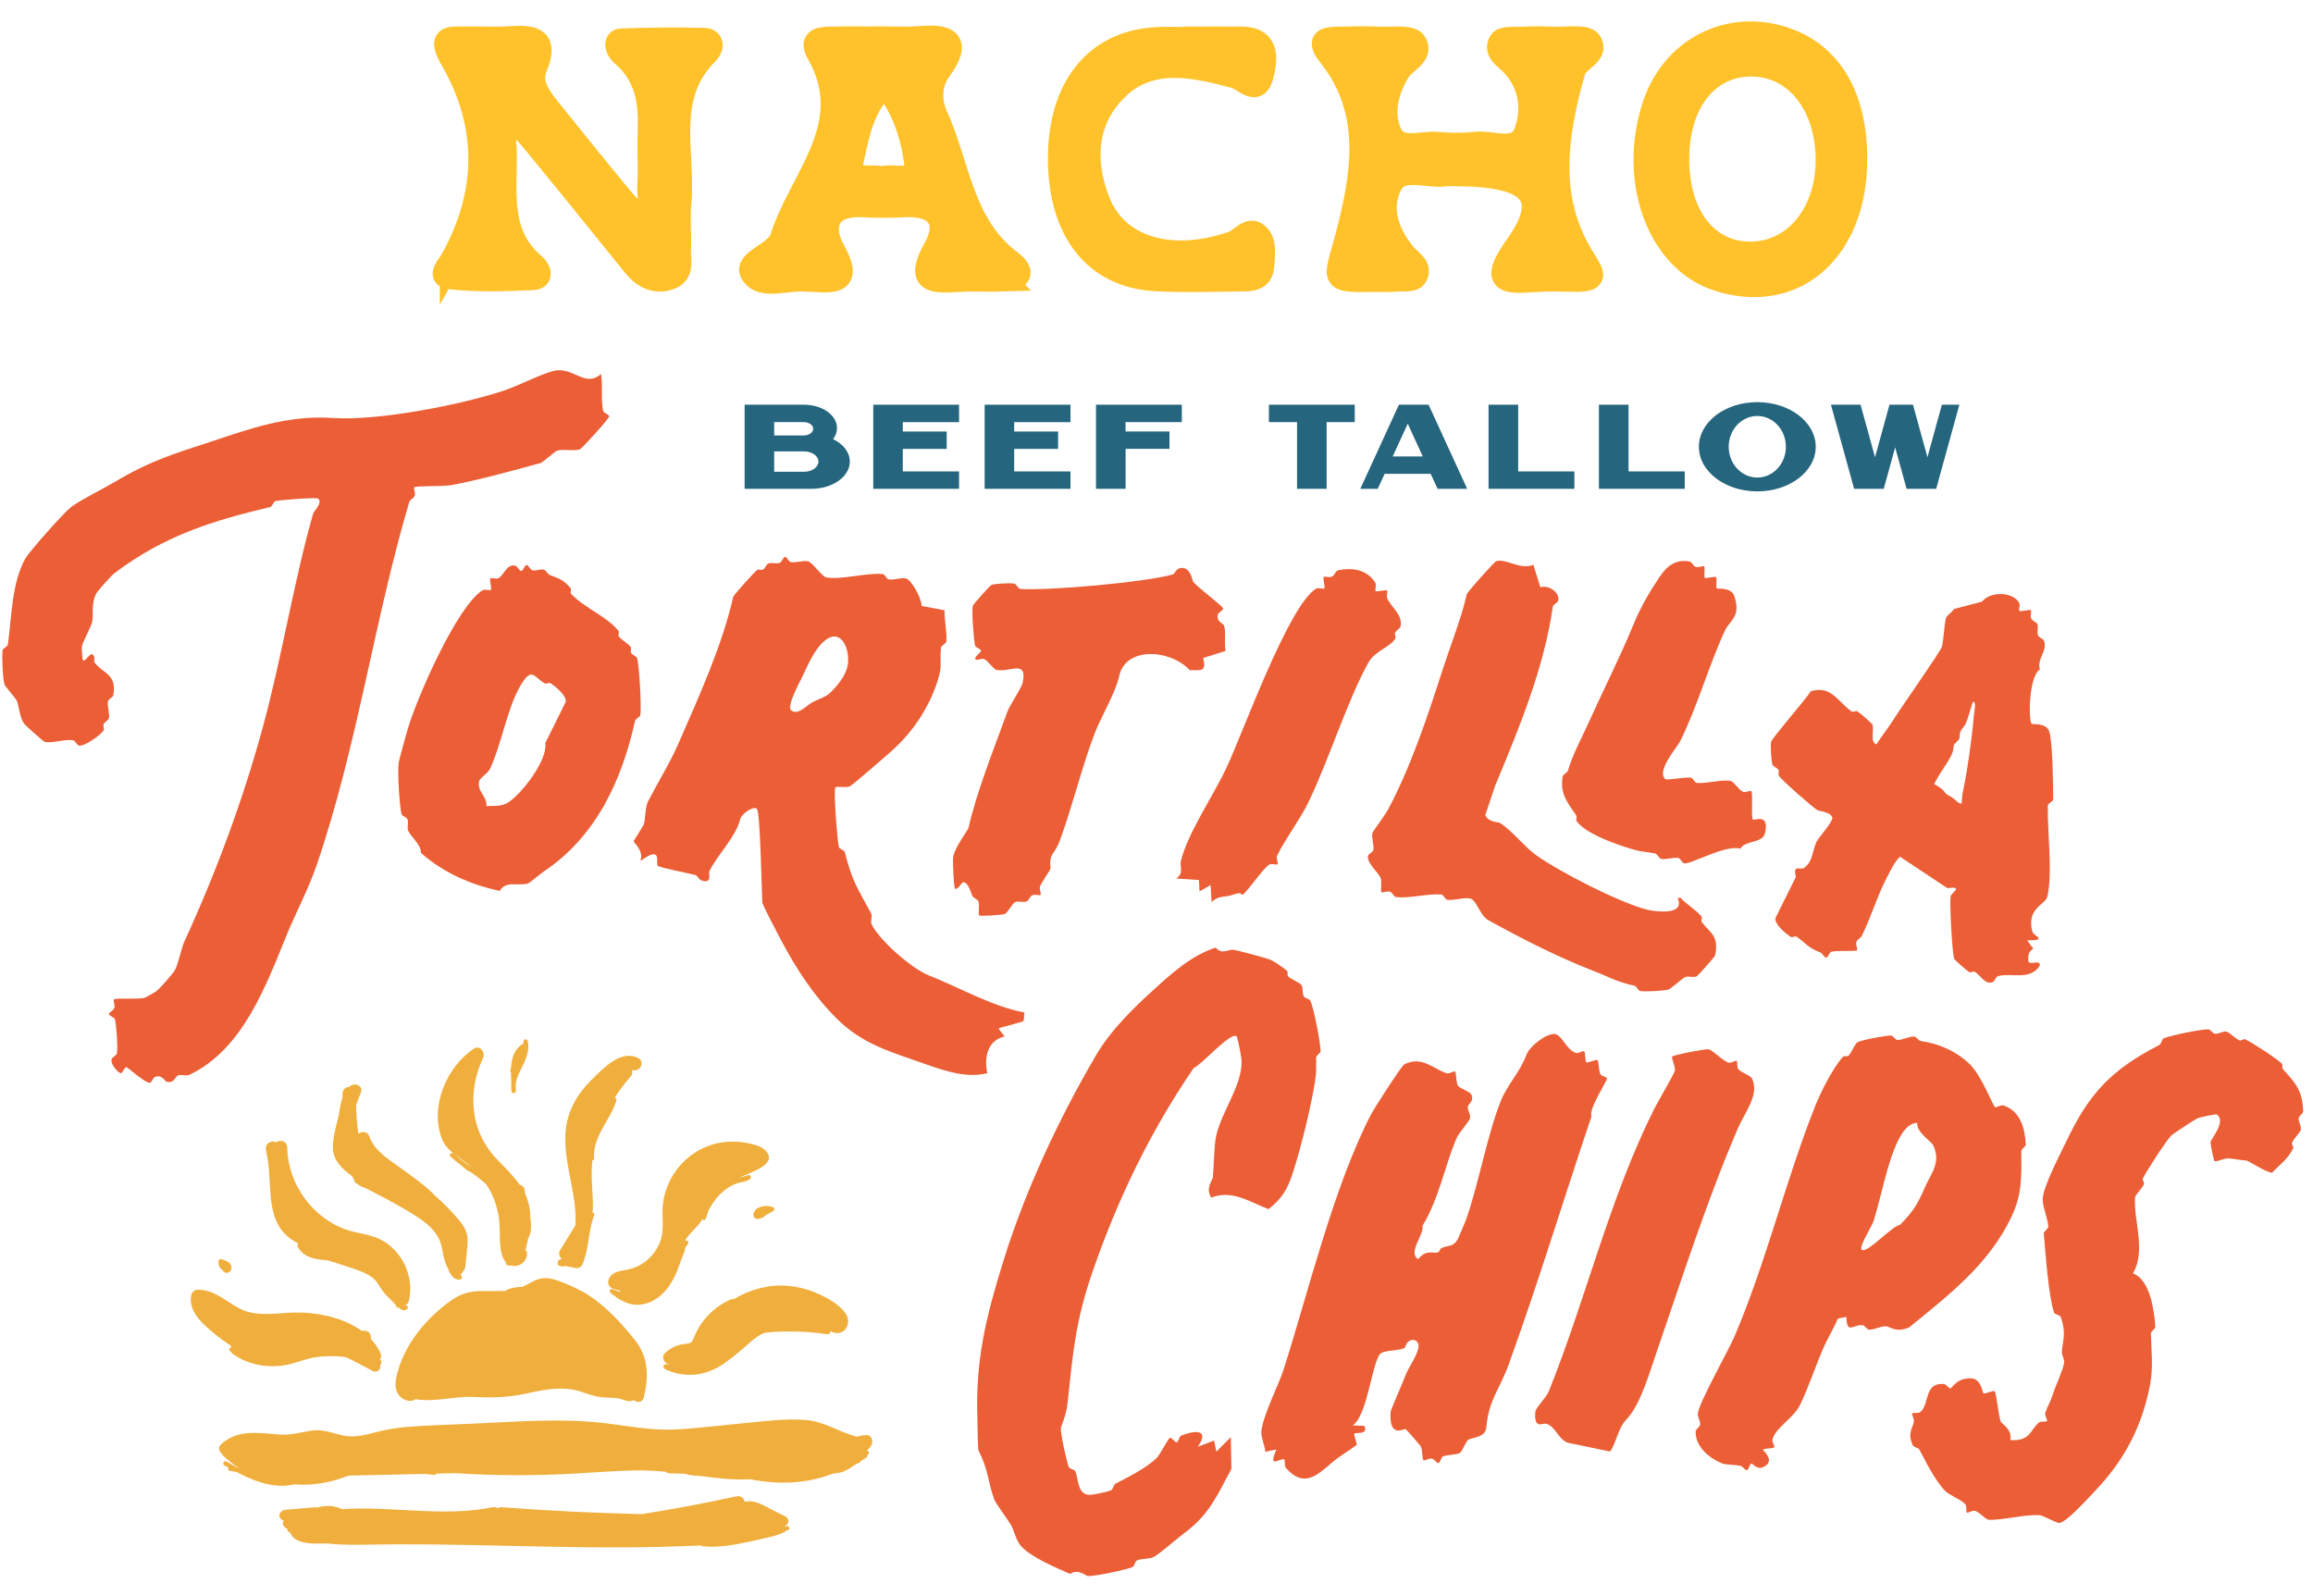 <svg xmlns="http://www.w3.org/2000/svg" fill="none" viewBox="0 0 100 69" height="69" width="100">
<path fill="#F0AE3C" d="M10.008 58.252C10.008 58.252 9.989 58.252 9.982 58.252C9.969 58.255 9.959 58.26 9.951 58.27C9.941 58.278 9.933 58.286 9.928 58.296C9.917 58.319 9.91 58.345 9.917 58.368C9.92 58.376 9.923 58.384 9.928 58.391C9.935 58.407 9.948 58.417 9.961 58.425C9.974 58.433 9.987 58.443 10 58.451C10.002 58.474 10.015 58.497 10.038 58.515C10.672 58.978 11.483 59.143 12.253 59.032C12.691 58.968 13.095 58.785 13.527 58.698C13.772 58.649 14.022 58.633 14.272 58.631C14.503 58.631 14.743 58.631 14.969 58.682C15.374 58.87 15.765 59.089 16.162 59.295C16.198 59.313 16.231 59.308 16.257 59.29C16.306 59.3 16.352 59.277 16.37 59.226V59.221C16.437 59.202 16.465 59.115 16.427 59.069C16.447 59.012 16.468 58.955 16.489 58.899C16.504 58.852 16.471 58.798 16.424 58.785C16.481 58.706 16.501 58.6 16.447 58.487C16.339 58.26 16.198 58.062 16.033 57.887C16.064 57.724 15.976 57.534 15.762 57.531C15.719 57.531 15.672 57.531 15.629 57.531C14.82 56.947 13.687 56.728 12.747 56.746C11.954 56.761 11.084 56.955 10.347 56.568C9.75 56.254 9.269 55.749 8.548 55.76C8.375 55.762 8.277 55.894 8.257 56.051C8.164 56.767 8.846 57.312 9.343 57.717C9.541 57.879 9.75 58.031 9.969 58.167C9.979 58.198 9.987 58.227 10.008 58.255V58.252Z"></path>
<path fill="#F0AE3C" d="M34.117 66.031C34.117 66.031 34.111 66.018 34.106 66.013C34.078 65.977 34.019 65.959 33.97 65.993C33.962 65.993 33.957 65.995 33.949 65.998C33.941 65.99 33.931 65.987 33.921 65.982C34.117 65.897 34.153 65.66 33.947 65.557C33.756 65.462 33.565 65.364 33.377 65.269C33.195 65.176 33.017 65.073 32.826 64.996C32.623 64.914 32.409 64.878 32.19 64.929C32.183 64.787 32.044 64.646 31.832 64.692C30.483 64.988 29.121 65.243 27.749 65.46C25.727 65.413 23.709 65.318 21.695 65.163C21.618 65.158 21.561 65.176 21.517 65.207C21.456 65.166 21.376 65.145 21.278 65.166C19.146 65.601 16.929 65.097 14.784 65.246C14.465 65.084 14.06 65.068 13.715 65.176C13.682 65.168 13.649 65.163 13.607 65.166C13.193 65.2 12.781 65.236 12.366 65.269C12.083 65.292 11.964 65.583 12.219 65.722C12.235 65.73 12.25 65.738 12.266 65.745C12.212 65.828 12.209 65.931 12.309 66.021C12.351 66.057 12.395 66.083 12.438 66.114C12.42 66.144 12.423 66.188 12.469 66.214C12.495 66.229 12.521 66.242 12.544 66.255C12.711 66.701 13.322 66.737 13.793 66.734C13.916 66.734 14.04 66.734 14.166 66.731C14.776 66.799 15.41 66.788 16.012 66.778C17.508 66.752 19.004 66.77 20.503 66.799C23.515 66.858 26.531 66.963 29.541 66.845C29.798 66.835 30.058 66.824 30.319 66.814C30.334 66.832 30.357 66.847 30.393 66.85C31.076 66.917 31.755 66.791 32.412 66.647C32.729 66.577 33.045 66.51 33.359 66.433C33.612 66.371 33.856 66.286 34.057 66.142C34.06 66.142 34.062 66.142 34.065 66.142C34.119 66.132 34.135 66.093 34.129 66.057C34.129 66.057 34.129 66.057 34.129 66.054C34.129 66.049 34.127 66.044 34.124 66.039L34.117 66.031Z"></path>
<path fill="#F0AE3C" d="M24.198 54.733C24.268 54.761 24.361 54.751 24.443 54.733C24.551 54.753 24.662 54.776 24.77 54.797C24.881 54.82 24.999 54.848 25.097 54.774C25.177 54.712 25.208 54.601 25.241 54.511C25.288 54.382 25.324 54.251 25.352 54.117C25.468 53.589 25.494 53.041 25.692 52.533C25.718 52.472 25.671 52.431 25.617 52.425C25.622 52.366 25.63 52.307 25.633 52.245C25.643 51.55 25.527 50.878 25.612 50.178C25.612 50.172 25.612 50.17 25.612 50.165C25.653 50.16 25.689 50.134 25.687 50.08C25.61 49.14 26.392 48.424 26.652 47.574C26.668 47.52 26.627 47.474 26.578 47.461C26.779 47.139 27.005 46.83 27.26 46.547C27.348 46.449 27.355 46.343 27.322 46.253C27.644 46.392 27.917 45.916 27.592 45.743C26.848 45.349 26.055 46.212 25.568 46.691C24.966 47.286 24.551 47.994 24.461 48.846C24.371 49.706 24.593 50.569 24.744 51.411C24.822 51.836 24.889 52.266 24.884 52.701C24.884 52.765 24.884 52.866 24.876 52.984C24.873 52.989 24.868 52.989 24.865 52.995L24.214 54.05C24.132 54.184 24.188 54.364 24.312 54.447C24.268 54.439 24.222 54.442 24.183 54.467C24.08 54.532 24.078 54.684 24.196 54.73L24.198 54.733Z"></path>
<path fill="#F0AE3C" d="M37.443 62.043C37.299 62.05 37.165 62.079 37.033 62.112C36.287 61.916 35.638 61.456 34.845 61.391C33.884 61.314 32.878 61.466 31.922 61.553C31.003 61.638 30.081 61.759 29.159 61.803C28.196 61.847 27.254 61.667 26.301 61.546C24.342 61.296 22.354 61.463 20.389 61.553C19.442 61.597 18.484 61.612 17.539 61.695C17.109 61.734 16.692 61.806 16.274 61.914C15.783 62.04 15.306 62.171 14.799 62.055C14.356 61.955 13.957 61.78 13.494 61.847C13.002 61.919 12.592 62.055 12.083 62.019C11.199 61.955 10.283 61.78 9.564 62.434C9.415 62.57 9.469 62.751 9.59 62.849C9.603 62.877 9.621 62.905 9.647 62.931C9.853 63.129 10.079 63.307 10.321 63.461C10.306 63.461 10.29 63.456 10.278 63.454C10.113 63.366 9.951 63.276 9.793 63.188C9.688 63.129 9.593 63.291 9.698 63.351C9.76 63.384 9.819 63.418 9.881 63.454C9.85 63.502 9.86 63.575 9.933 63.59C10.028 63.608 10.123 63.623 10.221 63.636C10.875 63.979 11.575 64.267 12.319 64.231C12.456 64.224 12.59 64.203 12.724 64.175C13.367 64.218 14.014 64.146 14.629 63.951C14.781 63.902 14.93 63.848 15.08 63.794L16.522 63.763C17.129 63.75 17.737 63.737 18.345 63.721C18.489 63.734 18.633 63.75 18.777 63.763C18.824 63.768 18.852 63.742 18.862 63.709C19.14 63.703 19.419 63.696 19.697 63.691C21.368 63.796 23.044 63.804 24.715 63.714C25.624 63.665 26.53 63.59 27.439 63.572C27.885 63.564 28.328 63.587 28.768 63.626C28.822 63.665 28.889 63.693 28.971 63.696C29.183 63.706 29.396 63.709 29.607 63.716C29.631 63.719 29.651 63.721 29.674 63.724C29.795 63.783 29.953 63.786 30.089 63.799C30.158 63.804 30.228 63.806 30.3 63.812C31.011 63.912 31.727 63.994 32.44 63.953C32.496 63.963 32.553 63.976 32.61 63.987C33.387 64.118 34.165 64.146 34.945 64.007C35.316 63.94 35.682 63.837 36.034 63.703C36.047 63.703 36.063 63.703 36.076 63.701C36.24 63.685 36.395 63.662 36.544 63.587C36.696 63.51 36.838 63.41 36.979 63.32C37.01 63.299 37.041 63.281 37.072 63.261C37.093 63.258 37.111 63.255 37.131 63.253C37.178 63.245 37.196 63.217 37.196 63.183C37.281 63.129 37.366 63.075 37.451 63.021C37.492 62.995 37.499 62.952 37.489 62.913C37.502 62.905 37.515 62.895 37.528 62.887C37.608 62.828 37.554 62.709 37.476 62.715C37.536 62.66 37.592 62.601 37.641 62.537C37.783 62.357 37.713 62.025 37.435 62.04L37.443 62.043ZM14.266 63.25C14.266 63.25 14.258 63.245 14.258 63.242C14.258 63.242 14.266 63.248 14.271 63.25C14.287 63.255 14.3 63.258 14.271 63.25C14.271 63.25 14.269 63.25 14.266 63.25ZM27.972 62.72C27.99 62.72 28.008 62.717 28.026 62.715C28.026 62.717 28.032 62.72 28.032 62.722C28.011 62.722 27.993 62.722 27.972 62.72Z"></path>
<path fill="#F0AE3C" d="M21.933 55.757C21.89 55.775 21.851 55.798 21.818 55.824C21.789 55.816 21.761 55.809 21.725 55.811C21.285 55.837 20.842 55.783 20.401 55.847C19.971 55.909 19.626 56.12 19.289 56.38C18.666 56.864 18.112 57.449 17.706 58.126C17.507 58.456 17.345 58.814 17.232 59.179C17.118 59.542 16.99 60.011 17.26 60.333C17.342 60.431 17.453 60.505 17.577 60.541C17.623 60.554 17.672 60.565 17.724 60.565C17.821 60.565 17.901 60.534 17.973 60.487C17.984 60.487 17.991 60.498 18.002 60.5C18.836 60.619 19.624 60.359 20.456 60.395C21.23 60.428 21.923 60.425 22.685 60.261C23.399 60.106 24.13 59.939 24.859 60.096C25.206 60.171 25.526 60.333 25.881 60.389C26.265 60.451 26.651 60.389 27.016 60.539C27.166 60.598 27.294 60.585 27.4 60.534C27.446 60.565 27.493 60.593 27.547 60.601C27.673 60.619 27.804 60.57 27.84 60.405C28.049 59.473 28.049 58.688 27.431 57.912C26.87 57.209 26.218 56.499 25.459 56.004C25.065 55.749 24.635 55.559 24.197 55.394C23.769 55.234 23.43 55.183 23.02 55.412C22.873 55.495 22.727 55.567 22.58 55.636C22.346 55.641 22.116 55.672 21.928 55.755L21.933 55.757Z"></path>
<path fill="#F0AE3C" d="M31.58 56.182C30.988 56.447 30.485 56.901 30.171 57.467C30.102 57.593 30.045 57.727 29.988 57.861C29.898 58.075 29.824 58.082 29.597 58.106C29.27 58.136 28.997 58.27 28.758 58.492C28.57 58.664 28.716 58.971 28.951 58.986C28.892 58.986 28.832 58.978 28.773 58.984C28.68 58.989 28.644 59.107 28.727 59.159C28.734 59.174 28.745 59.19 28.768 59.2C29.18 59.393 29.641 59.475 30.094 59.424C30.56 59.37 30.98 59.177 31.361 58.909C31.768 58.623 32.136 58.283 32.514 57.964C32.679 57.825 32.839 57.704 33.035 57.627C33.328 57.58 33.632 57.573 33.925 57.565C34.546 57.552 35.164 57.591 35.777 57.683C35.862 57.696 35.908 57.609 35.888 57.549C35.985 57.593 36.083 57.627 36.186 57.632C36.603 57.645 36.781 57.166 36.59 56.836C36.361 56.442 35.823 56.141 35.424 55.956C34.989 55.755 34.528 55.631 34.052 55.59C33.238 55.523 32.429 55.742 31.742 56.161C31.693 56.156 31.642 56.161 31.59 56.185L31.58 56.182Z"></path>
<path fill="#F0AE3C" d="M26.328 55.286C26.243 55.471 26.318 55.639 26.503 55.713C26.603 55.754 26.704 55.78 26.809 55.798C26.814 55.814 26.82 55.829 26.827 55.842C26.809 55.842 26.791 55.842 26.773 55.842C26.694 55.814 26.611 55.785 26.531 55.757C26.529 55.755 26.524 55.752 26.521 55.749C26.428 55.672 26.294 55.806 26.387 55.883C26.395 55.888 26.402 55.896 26.41 55.901C26.41 55.901 26.41 55.904 26.413 55.906C26.421 55.911 26.428 55.917 26.433 55.922C26.709 56.146 27.018 56.347 27.376 56.398C27.747 56.452 28.12 56.331 28.421 56.117C28.735 55.896 28.97 55.579 29.142 55.239C29.333 54.861 29.441 54.452 29.611 54.065C29.626 54.032 29.619 54.001 29.606 53.978C29.647 53.913 29.688 53.849 29.735 53.787C29.765 53.746 29.773 53.694 29.735 53.653C29.704 53.622 29.637 53.615 29.603 53.653C29.76 53.386 29.989 53.192 30.193 52.956C30.26 52.878 30.314 52.798 30.36 52.714C30.404 52.76 30.486 52.762 30.517 52.683C30.556 52.58 30.587 52.477 30.615 52.374C30.785 52.026 31.017 51.704 31.321 51.462C31.48 51.333 31.663 51.228 31.856 51.161C32.049 51.094 32.281 51.102 32.438 50.96C32.508 50.898 32.436 50.775 32.345 50.803C32.214 50.847 32.083 50.888 31.949 50.929C32.026 50.893 32.101 50.857 32.175 50.821C32.52 50.659 33.641 50.309 33.102 49.745C32.904 49.539 32.539 49.461 32.271 49.41C31.921 49.346 31.565 49.338 31.212 49.389C29.853 49.59 28.79 50.739 28.656 52.101C28.612 52.549 28.704 53.01 28.607 53.453C28.527 53.816 28.329 54.145 28.061 54.403C27.803 54.65 27.481 54.82 27.129 54.889C26.82 54.951 26.477 54.961 26.328 55.288V55.286Z"></path>
<path fill="#F0AE3C" d="M19.841 50.038C20.055 50.193 20.261 50.358 20.464 50.525C20.305 50.412 20.147 50.301 19.993 50.183C19.867 50.08 19.741 49.974 19.614 49.871C19.522 49.797 19.39 49.92 19.48 50.005C19.596 50.111 19.717 50.208 19.844 50.306C19.967 50.409 20.091 50.51 20.214 50.613C20.24 50.633 20.268 50.639 20.294 50.633C20.547 50.811 20.799 50.994 21.023 51.202C21.082 51.29 21.136 51.383 21.188 51.475C21.378 51.833 21.504 52.225 21.566 52.626C21.633 53.056 21.587 53.494 21.636 53.924C21.662 54.151 21.721 54.416 21.883 54.581C21.878 54.593 21.875 54.604 21.875 54.617C21.875 54.673 21.919 54.704 21.971 54.712C22.004 54.717 22.04 54.715 22.073 54.712C22.086 54.712 22.099 54.712 22.112 54.712C22.117 54.712 22.122 54.717 22.128 54.717C22.485 54.8 22.823 54.503 22.782 54.138C22.776 54.094 22.745 54.063 22.709 54.05C22.715 54.037 22.722 54.03 22.725 54.017C22.766 53.852 22.805 53.687 22.838 53.522C22.864 53.492 22.884 53.455 22.9 53.409C22.975 53.159 22.975 52.92 22.931 52.685C22.931 52.346 22.879 52.006 22.73 51.676C22.725 51.663 22.717 51.653 22.712 51.64C22.699 51.565 22.691 51.491 22.676 51.416C22.655 51.313 22.565 51.244 22.467 51.218C22.166 50.788 21.77 50.427 21.414 50.041C20.317 48.846 20.209 47.18 20.884 45.738C20.997 45.499 20.75 45.162 20.485 45.339C19.298 46.135 18.582 47.832 19.099 49.222C19.238 49.596 19.529 49.812 19.841 50.038Z"></path>
<path fill="#F0AE3C" d="M15.224 50.847C15.255 50.914 15.288 50.981 15.329 51.04C15.319 51.076 15.329 51.117 15.371 51.141C15.399 51.156 15.425 51.169 15.453 51.184C15.551 51.272 15.677 51.326 15.808 51.367C16.483 51.715 17.163 52.062 17.807 52.462C18.139 52.667 18.471 52.892 18.731 53.188C18.862 53.34 18.973 53.515 19.037 53.705C19.107 53.909 19.138 54.12 19.182 54.328C19.223 54.516 19.285 54.707 19.382 54.869C19.39 54.895 19.398 54.921 19.408 54.944C19.491 55.139 19.663 55.374 19.905 55.312C19.988 55.291 19.988 55.194 19.936 55.15C19.931 55.129 19.921 55.111 19.902 55.096C19.957 55.067 20.003 55.021 20.026 54.957C20.078 54.903 20.111 54.828 20.119 54.748C20.152 54.418 20.194 54.089 20.217 53.759C20.242 53.409 20.142 53.126 19.926 52.853C19.586 52.423 19.192 52.029 18.78 51.668C18.741 51.627 18.705 51.584 18.664 51.545C18.244 51.148 17.765 50.819 17.297 50.481C16.831 50.142 16.154 49.724 15.976 49.142C15.904 48.906 15.639 48.895 15.494 49.016C15.435 48.609 15.404 48.197 15.396 47.785C15.461 47.6 15.528 47.415 15.602 47.234C15.731 46.925 15.296 46.773 15.1 46.987C14.959 46.992 14.817 47.085 14.812 47.268C14.812 47.317 14.812 47.368 14.812 47.417C14.737 47.69 14.675 47.973 14.639 48.257C14.627 48.306 14.611 48.352 14.601 48.401C14.5 48.805 14.374 49.266 14.395 49.686C14.421 50.165 14.794 50.548 15.216 50.842L15.224 50.847Z"></path>
<path fill="#F0AE3C" d="M12.897 53.759C12.863 53.787 12.845 53.836 12.866 53.883C13.002 54.189 13.319 54.356 13.636 54.421C13.811 54.457 13.991 54.475 14.169 54.49C14.429 54.57 14.691 54.65 14.949 54.737C15.317 54.858 15.716 54.977 16.043 55.191C16.059 55.201 16.074 55.214 16.087 55.227C16.087 55.227 16.09 55.229 16.092 55.232C16.113 55.25 16.136 55.268 16.159 55.283C16.26 55.376 16.337 55.489 16.412 55.613C16.507 55.773 16.615 55.912 16.746 56.045C16.852 56.154 16.96 56.259 17.068 56.365C17.091 56.406 17.114 56.45 17.14 56.491C17.163 56.527 17.202 56.537 17.241 56.532C17.344 56.625 17.48 56.7 17.604 56.591C17.694 56.509 17.56 56.378 17.47 56.458C17.465 56.463 17.449 56.455 17.431 56.442C17.544 56.44 17.65 56.378 17.678 56.239C17.838 55.52 17.66 54.779 17.2 54.204C16.973 53.921 16.687 53.692 16.355 53.543C15.945 53.362 15.5 53.326 15.075 53.195C13.543 52.719 12.438 51.2 12.418 49.603C12.415 49.328 12.101 49.255 11.936 49.384C11.751 49.271 11.455 49.431 11.496 49.709C11.517 49.853 11.548 49.995 11.581 50.133C11.777 51.467 11.437 53.046 12.897 53.756V53.759Z"></path>
<path fill="#F0AE3C" d="M22.106 46.887C22.099 46.977 22.099 47.067 22.114 47.16C22.114 47.16 22.114 47.162 22.114 47.165C22.114 47.173 22.114 47.18 22.117 47.191C22.135 47.296 22.302 47.27 22.302 47.165C22.302 47.075 22.299 46.977 22.294 46.879C22.328 46.583 22.487 46.305 22.616 46.04C22.773 45.715 22.902 45.365 22.814 45.002C22.789 44.896 22.632 44.922 22.629 45.028C22.629 45.066 22.624 45.102 22.616 45.138C22.593 45.138 22.567 45.141 22.544 45.159C22.225 45.409 22.122 45.761 22.099 46.137C22.083 46.181 22.07 46.225 22.063 46.271C22.055 46.31 22.07 46.341 22.091 46.361C22.091 46.537 22.101 46.714 22.109 46.884L22.106 46.887Z"></path>
<path fill="#F0AE3C" d="M32.69 52.271C32.666 52.286 32.651 52.312 32.646 52.338C32.599 52.384 32.566 52.446 32.569 52.51C32.571 52.58 32.61 52.652 32.672 52.685C32.705 52.703 32.738 52.703 32.772 52.698C32.78 52.698 32.787 52.698 32.795 52.698C32.903 52.678 33.027 52.636 33.089 52.544C33.202 52.482 33.315 52.42 33.431 52.358C33.465 52.34 33.483 52.299 33.475 52.266C33.47 52.227 33.444 52.201 33.408 52.188C33.174 52.098 32.895 52.132 32.69 52.276V52.271Z"></path>
<path fill="#F0AE3C" d="M9.612 54.895C9.624 54.925 9.645 54.954 9.668 54.977C9.704 55.008 9.751 55.029 9.8 55.029C9.848 55.029 9.892 55.008 9.928 54.98C9.954 54.959 9.972 54.931 9.985 54.9C10.008 54.877 10.016 54.84 10.008 54.807C10.008 54.786 10.008 54.766 10.003 54.748C9.985 54.663 9.921 54.596 9.848 54.55C9.807 54.524 9.758 54.506 9.712 54.488C9.691 54.48 9.671 54.472 9.648 54.465C9.637 54.462 9.627 54.457 9.617 54.452C9.609 54.449 9.604 54.447 9.596 54.441C9.542 54.416 9.475 54.436 9.457 54.498C9.424 54.624 9.462 54.776 9.563 54.861C9.576 54.874 9.594 54.879 9.609 54.889L9.612 54.895Z"></path>
<path fill="#EB5E36" d="M32.724 34.97C32.577 34.826 32.113 35.16 32.01 35.379C31.846 36.149 31.006 36.968 30.666 37.671C30.622 37.761 30.818 38.235 30.319 38.06C30.216 38.024 30.156 37.856 30.059 37.828C29.811 37.758 28.539 37.522 28.436 37.429C28.328 37.334 28.676 36.502 27.687 37.225C27.855 36.788 27.394 36.427 27.394 36.381C27.394 36.337 27.798 35.75 27.842 35.616C27.906 35.415 27.88 34.908 28.03 34.622C28.516 33.688 28.951 33.018 29.358 32.086C30.236 30.07 31.228 27.891 31.701 25.803C31.719 25.726 32.615 24.722 32.742 24.637C32.793 24.603 32.914 24.663 32.986 24.624C33.084 24.57 33.125 24.408 33.218 24.364C33.349 24.305 33.55 24.387 33.707 24.335C33.805 24.302 33.859 24.081 33.939 24.075C34.019 24.07 34.104 24.297 34.199 24.307C34.433 24.333 34.732 24.222 34.935 24.266C35.111 24.305 35.538 24.923 35.713 24.959C36.308 25.087 37.454 24.755 38.164 24.817C38.255 24.825 38.324 25.031 38.425 25.049C38.646 25.087 38.952 24.961 39.161 25.008C39.411 25.062 39.856 25.893 39.843 26.197L40.837 26.385C40.824 26.823 40.948 27.309 40.914 27.734C40.907 27.827 40.693 27.902 40.683 27.994C40.621 28.651 40.76 28.762 40.523 29.48C40.155 30.59 39.501 31.599 38.602 32.418C38.391 32.609 36.849 33.958 36.728 34.002C36.555 34.063 36.164 33.981 36.115 34.038C36.03 34.133 36.195 36.286 36.264 36.613C36.282 36.703 36.498 36.749 36.524 36.844C36.861 38.137 37.034 38.322 37.66 39.484C37.729 39.612 37.618 39.839 37.688 39.973C38.038 40.666 39.418 41.878 40.15 42.167C41.468 42.687 42.897 43.516 44.288 43.773C44.277 43.895 44.267 44.013 44.257 44.134C44.254 44.178 43.278 44.415 43.17 44.456C43.247 44.592 43.337 44.677 43.433 44.803C42.709 44.991 42.539 45.658 42.683 46.397C41.808 46.619 40.896 46.315 40.044 46.016C38.494 45.47 37.297 45.148 36.192 44.054C35.193 43.063 34.454 41.93 33.792 40.691C33.651 40.429 32.963 39.118 32.958 39.018C32.925 38.42 32.87 35.114 32.724 34.972V34.97ZM36.663 28.368C36.607 27.773 36.233 27.199 35.631 27.721C35.196 28.1 34.935 28.739 34.691 29.251C34.606 29.426 34.003 30.528 34.199 30.703C34.446 30.925 34.783 30.598 34.977 30.456C35.273 30.237 35.667 30.178 35.914 29.931C36.197 29.645 36.462 29.328 36.601 28.95C36.663 28.785 36.681 28.576 36.661 28.37L36.663 28.368Z"></path>
<path fill="#EB5E36" d="M25.985 16.173C26.07 16.673 25.969 17.293 26.077 17.767C26.098 17.86 26.332 17.916 26.337 17.999C26.342 18.094 25.158 19.394 25.068 19.425C24.808 19.513 24.373 19.402 24.087 19.482C24.004 19.505 23.464 19.992 23.379 20.015C22.181 20.347 20.644 20.767 19.501 20.975C19.164 21.037 17.971 20.996 17.907 21.068C17.866 21.114 17.977 21.3 17.928 21.436C17.892 21.539 17.727 21.599 17.696 21.696C16.192 26.753 15.453 32.259 13.684 37.421C13.336 38.433 12.76 39.525 12.384 40.447C11.493 42.63 10.494 45.375 8.182 46.47C8.05 46.531 7.842 46.439 7.692 46.498C7.576 46.542 7.543 46.84 7.216 46.771C7.105 46.748 7.028 46.446 6.711 46.555C6.611 46.588 6.559 46.809 6.48 46.815C6.271 46.828 5.519 46.132 5.457 46.135C5.375 46.14 5.308 46.39 5.226 46.395C5.128 46.4 4.775 46.029 4.824 45.803C4.844 45.702 5.04 45.638 5.056 45.543C5.099 45.275 5.035 44.358 4.971 44.072C4.95 43.98 4.716 43.923 4.711 43.841C4.705 43.763 4.909 43.689 4.942 43.581C4.984 43.439 4.883 43.256 4.922 43.212C4.999 43.127 5.967 43.22 6.268 43.135C6.297 43.127 6.698 42.893 6.745 42.862C6.889 42.764 7.455 42.121 7.553 41.956C7.708 41.691 7.829 41.016 7.973 40.702C9.356 37.692 10.514 34.558 11.372 31.406C12.191 28.399 12.7 25.142 13.545 22.18C13.563 22.116 13.967 21.732 13.754 21.555C13.684 21.495 12.198 21.609 11.915 21.66C11.825 21.676 11.776 21.897 11.683 21.92C9.219 22.508 7.144 23.133 4.963 24.768C4.811 24.884 4.234 25.523 4.154 25.675C3.925 26.117 4.062 26.594 3.979 26.913C3.93 27.109 3.585 27.74 3.547 27.922C3.521 28.041 3.56 28.512 3.583 28.535C3.709 28.667 3.93 28.054 4.067 28.383C4.103 28.471 4.049 28.584 4.08 28.628C4.438 29.13 5.063 29.12 4.899 30.057C4.881 30.155 4.685 30.219 4.667 30.317C4.628 30.539 4.754 30.845 4.708 31.054C4.687 31.144 4.52 31.206 4.476 31.314C4.445 31.393 4.517 31.509 4.489 31.558C4.353 31.805 3.619 32.277 3.421 32.236C3.32 32.215 3.256 32.019 3.16 32.004C2.805 31.945 2.264 32.145 1.935 32.073C1.876 32.06 1.103 31.375 1.028 31.265C0.848 30.997 0.815 30.485 0.727 30.299C0.663 30.16 0.22 29.681 0.194 29.591C0.117 29.313 0.081 28.438 0.109 28.121C0.117 28.028 0.326 27.959 0.341 27.861C0.503 26.712 0.503 25.17 1.108 24.127C1.291 23.816 2.782 22.142 3.07 21.923C3.503 21.599 4.489 21.12 4.973 20.829C6.477 19.93 7.497 19.626 9.054 19.116C10.739 18.565 12.373 17.937 14.403 18.071C16.318 18.197 19.766 17.538 21.713 16.912C22.377 16.698 23.214 16.245 23.876 16.05C24.756 15.79 25.276 16.791 25.974 16.176L25.985 16.173Z"></path>
<path fill="#EB5E36" d="M87.312 26.411C87.361 26.455 87.755 26.339 87.801 26.383C87.847 26.424 87.76 26.622 87.822 26.751C87.87 26.849 88.04 26.887 88.082 26.983C88.141 27.122 88.051 27.325 88.11 27.472C88.148 27.567 88.334 27.608 88.37 27.704C88.537 28.147 88.043 28.479 88.195 28.942C87.711 29.223 87.685 31.162 87.84 31.298C87.873 31.327 88.463 31.234 88.597 31.623C88.743 32.055 88.769 33.961 88.766 34.563C88.766 34.651 88.537 34.736 88.535 34.823C88.514 36.018 88.749 37.671 88.517 38.76C88.442 39.111 87.597 39.26 87.865 40.275C87.919 40.475 88.579 40.648 87.641 40.656L87.906 41.008C87.688 41.186 87.685 41.263 87.69 41.513C87.695 41.791 88.185 41.451 88.195 41.729C87.798 42.417 86.954 42.038 86.377 42.203C86.284 42.229 86.243 42.43 86.145 42.463C85.808 42.576 85.635 42.17 85.38 42.015C85.319 41.977 85.185 42.064 85.136 42.028C85.01 41.943 84.508 41.505 84.487 41.451C84.397 41.186 84.286 39.085 84.332 38.755C84.356 38.59 84.93 38.31 84.188 38.395L82.144 37.038C81.889 37.285 81.742 37.625 81.58 37.931C81.15 38.753 80.903 39.633 80.496 40.452C80.444 40.558 80.298 40.617 80.264 40.712C80.215 40.849 80.326 41.034 80.285 41.08C80.225 41.147 79.453 41.08 79.183 41.145C79.09 41.165 79.033 41.4 78.951 41.405C78.879 41.41 78.804 41.217 78.691 41.173C78.14 40.957 78.112 40.805 77.669 40.493C77.617 40.457 77.481 40.545 77.424 40.506C77.177 40.339 76.706 39.953 76.762 39.685L77.643 37.913C77.506 37.339 77.823 37.633 77.99 37.525C78.387 37.27 78.366 36.711 78.539 36.386C78.639 36.196 79.229 35.542 79.219 35.364C79.203 35.12 78.616 35.053 78.585 35.032C78.325 34.87 77.046 33.745 76.901 33.531C76.868 33.479 76.927 33.361 76.888 33.286C76.834 33.183 76.654 33.142 76.628 33.054C76.579 32.879 76.538 32.236 76.572 32.073C76.605 31.914 78.068 30.24 78.289 29.885C79.183 29.617 79.443 30.333 80.061 30.765C80.112 30.801 80.249 30.714 80.305 30.753C80.431 30.837 80.934 31.275 80.954 31.329C81.037 31.571 80.836 32.097 81.127 32.179C81.364 31.8 81.696 31.389 81.92 31.025C82.216 30.552 83.913 28.144 83.957 27.956C84.036 27.619 84.052 27.055 84.132 26.718C84.155 26.615 84.402 26.465 84.479 26.329L85.689 26.012C86.029 25.574 86.977 25.561 87.288 26.043C87.361 26.154 87.26 26.367 87.309 26.411H87.312ZM84.84 34.35C84.997 33.608 85.113 32.856 85.21 32.104C85.262 31.703 85.308 31.301 85.342 30.897C85.352 30.77 85.416 30.51 85.37 30.392C85.314 30.253 85.285 30.377 85.254 30.472C85.211 30.606 85.172 30.74 85.128 30.873C85.118 30.91 85.105 30.948 85.095 30.984C85.051 31.126 85.005 31.273 84.92 31.394C84.855 31.486 84.765 31.569 84.739 31.679C84.719 31.764 84.739 31.857 84.706 31.937C84.657 32.053 84.515 32.107 84.472 32.223C84.454 32.272 84.454 32.328 84.448 32.382C84.436 32.511 84.374 32.63 84.314 32.745C84.109 33.134 83.792 33.51 83.622 33.912C83.72 33.938 83.794 33.997 83.877 34.056C83.936 34.1 83.998 34.144 84.044 34.2C84.072 34.236 84.093 34.278 84.126 34.308C84.173 34.355 84.235 34.383 84.291 34.414C84.389 34.465 84.482 34.532 84.562 34.61C84.598 34.643 84.634 34.682 84.677 34.708C84.721 34.733 84.775 34.746 84.822 34.725C84.801 34.733 84.837 34.37 84.842 34.35H84.84Z"></path>
<path fill="#EB5E36" d="M66.296 24.426L66.597 25.391C66.942 25.276 67.444 25.605 67.367 25.963C67.346 26.063 67.148 26.128 67.135 26.223C66.757 28.875 65.688 31.458 64.632 33.992L64.213 35.245C64.372 35.565 64.774 35.531 64.846 35.578C65.364 35.9 65.876 36.579 66.401 36.963C67.408 37.697 70.446 39.249 71.458 39.376C72.035 39.448 72.8 39.445 72.532 38.822L72.656 38.814C72.916 39.103 73.328 39.334 73.562 39.623C73.601 39.672 73.534 39.811 73.575 39.867C73.925 40.326 74.335 40.452 74.149 41.309C74.136 41.369 73.397 42.198 73.341 42.216C73.181 42.273 72.97 42.18 72.851 42.244C72.702 42.324 72.231 42.754 72.143 42.777C71.912 42.842 71.173 42.878 70.918 42.847C70.825 42.836 70.761 42.638 70.658 42.615C69.854 42.437 69.62 42.257 68.899 41.979C67.387 41.392 65.799 40.589 64.347 39.782C63.971 39.574 63.849 38.907 63.556 38.845C63.291 38.789 62.876 38.938 62.575 38.902C62.48 38.889 62.405 38.678 62.315 38.67C61.7 38.629 60.937 38.85 60.355 38.783C60.268 38.773 60.206 38.59 60.095 38.552C59.959 38.505 59.773 38.614 59.727 38.572C59.67 38.521 59.758 38.127 59.691 37.959C59.601 37.73 59.081 37.298 59.145 37.007C59.166 36.906 59.361 36.842 59.377 36.747C59.41 36.517 59.289 36.216 59.336 36.01C59.349 35.949 59.856 35.282 60.016 34.988C60.996 33.155 61.738 30.922 62.371 28.95C62.709 27.902 63.167 26.774 63.414 25.693C63.435 25.6 64.594 24.297 64.684 24.266C65.096 24.122 65.711 24.652 66.29 24.421L66.296 24.426Z"></path>
<path fill="#EB5E36" d="M21.226 25.497C21.27 25.448 21.154 25.054 21.198 25.008C21.242 24.961 21.453 25.057 21.566 24.987C21.806 24.835 21.906 24.377 22.274 24.454C22.377 24.477 22.454 24.691 22.534 24.686C22.617 24.681 22.684 24.431 22.766 24.426C22.846 24.421 22.923 24.637 23.026 24.657C23.188 24.691 23.379 24.585 23.515 24.629C23.613 24.66 23.67 24.82 23.776 24.861C24.139 25.005 24.345 25.046 24.669 25.425C24.715 25.479 24.646 25.631 24.682 25.669C25.318 26.323 26.201 26.622 26.742 27.274C26.783 27.323 26.713 27.464 26.755 27.518C26.889 27.688 27.162 27.817 27.272 27.979C27.306 28.028 27.246 28.149 27.285 28.224C27.339 28.327 27.519 28.368 27.545 28.456C27.643 28.8 27.733 30.521 27.687 30.907C27.677 31 27.478 31.064 27.455 31.167C26.894 33.695 25.797 36.142 23.526 37.666C23.374 37.769 22.897 38.176 22.818 38.199C22.403 38.315 21.855 38.06 21.607 38.516C20.438 38.271 19.189 37.759 18.193 36.868C18.227 36.543 17.755 36.162 17.647 35.915C17.588 35.781 17.673 35.58 17.619 35.426C17.585 35.328 17.382 35.284 17.359 35.194C17.264 34.797 17.184 33.392 17.233 32.987C17.245 32.877 17.552 31.774 17.637 31.489C18.028 30.168 19.743 26.231 20.858 25.523C20.971 25.451 21.183 25.551 21.226 25.502V25.497ZM21.028 34.854C21.373 34.823 21.687 34.893 22.001 34.674C22.625 34.241 23.68 32.841 23.575 32.125L24.455 30.353C24.512 30.083 24.041 29.697 23.794 29.532C23.745 29.498 23.611 29.583 23.549 29.545C23.062 29.256 22.988 28.772 22.452 29.73C21.914 30.696 21.68 32.189 21.18 33.247C21.098 33.422 20.747 33.636 20.719 33.765C20.611 34.234 21.074 34.422 21.028 34.854Z"></path>
<path fill="#EB5E36" d="M52.985 28.144L52.02 28.445C52.143 29.027 52.004 28.981 51.435 28.971C50.598 28.064 48.621 27.93 48.379 29.269C48.168 30.093 47.617 30.935 47.295 31.79C46.762 33.201 46.363 34.867 45.835 36.301C45.551 37.071 45.364 36.801 45.415 37.555C45.418 37.599 45.019 38.176 44.967 38.32C44.921 38.456 45.029 38.642 44.988 38.688C44.946 38.735 44.748 38.647 44.619 38.709C44.524 38.755 44.486 38.923 44.388 38.969C44.259 39.031 44.053 38.943 43.898 38.997C43.764 39.044 43.569 39.471 43.438 39.515C43.291 39.564 42.377 39.615 42.335 39.579C42.279 39.528 42.366 39.134 42.299 38.966C42.263 38.876 42.096 38.835 42.039 38.735C41.988 38.637 41.872 38.132 41.638 38.142C41.576 38.145 41.39 38.523 41.285 38.408C41.239 38.359 41.182 37.27 41.208 37.058C41.254 36.672 41.851 35.882 41.872 35.791C42.22 34.246 42.974 32.369 43.551 30.776C43.664 30.459 44.161 29.766 44.215 29.509C44.426 28.492 43.651 29.084 43.077 28.96C42.951 28.934 42.732 28.584 42.559 28.499C42.441 28.443 42.248 28.561 42.191 28.52C42.065 28.427 42.42 28.198 42.415 28.139C42.41 28.056 42.176 28 42.155 27.907C42.091 27.616 42.006 26.429 42.057 26.192C42.07 26.133 42.809 25.304 42.866 25.286C43.031 25.229 43.644 25.203 43.847 25.229C43.942 25.242 44.017 25.453 44.107 25.461C45.392 25.546 49.561 25.162 50.709 24.835C50.807 24.807 50.858 24.49 51.185 24.562C51.494 24.629 51.554 25.111 51.587 25.154C51.791 25.409 52.877 26.208 52.882 26.311C52.887 26.39 52.674 26.468 52.651 26.571C52.581 26.898 52.895 26.949 52.923 27.047C53.011 27.354 52.923 27.809 52.988 28.149L52.985 28.144Z"></path>
<path fill="#EB5E36" d="M73.677 24.49C73.726 24.534 73.657 24.938 73.706 24.98C73.754 25.023 74.148 24.907 74.195 24.951C74.241 24.995 74.174 25.399 74.223 25.44C74.257 25.469 74.846 25.376 74.98 25.765C75.287 26.669 74.79 26.802 74.576 27.263C73.886 28.739 73.391 30.536 72.639 32.048C72.516 32.297 71.597 33.335 71.996 33.683C72.063 33.742 72.822 33.593 73.098 33.618C73.191 33.629 73.265 33.842 73.358 33.85C73.806 33.881 74.46 33.685 74.828 33.765C74.954 33.791 75.173 34.144 75.346 34.226C75.464 34.283 75.665 34.162 75.714 34.205C75.802 34.285 75.696 35.351 75.784 35.431C75.85 35.49 76.512 35.135 76.309 36.016C76.201 36.477 75.449 36.317 75.24 36.693C74.622 36.492 73.088 37.383 72.817 37.324C72.717 37.303 72.652 37.105 72.557 37.092C72.331 37.058 72.034 37.174 71.821 37.133C71.725 37.115 71.661 36.925 71.561 36.901C71.213 36.822 71.02 36.847 70.567 36.713C69.874 36.507 68.558 36.049 68.162 35.501C68.123 35.447 68.188 35.315 68.149 35.256C67.773 34.697 67.436 34.332 67.559 33.569C67.575 33.477 67.76 33.415 67.791 33.309C67.994 32.617 68.35 31.973 68.659 31.291C69.277 29.921 70.07 28.348 70.623 26.996C70.935 26.239 71.313 25.592 71.736 24.964C72.065 24.472 72.428 24.168 73.049 24.274C73.139 24.289 73.201 24.467 73.309 24.506C73.445 24.552 73.631 24.444 73.677 24.485V24.49Z"></path>
<path fill="#EB5E36" d="M59.476 25.556C59.525 25.6 59.919 25.484 59.965 25.528C60.012 25.569 59.924 25.767 59.986 25.896C60.161 26.257 60.666 26.604 60.547 27.093C60.524 27.186 60.359 27.245 60.316 27.354C60.285 27.433 60.359 27.547 60.328 27.598C60.117 27.979 59.45 28.126 59.16 28.649C58.243 30.302 57.458 32.848 56.559 34.702C56.211 35.421 55.565 36.27 55.215 36.994C55.158 37.115 55.279 37.313 55.235 37.362C55.191 37.411 54.98 37.313 54.867 37.383C54.592 37.558 53.842 38.673 53.714 38.678C53.587 38.686 53.788 38.518 53.224 38.706C52.956 38.794 52.686 38.706 52.38 39L52.339 38.263L51.862 38.536L51.834 38.047L50.848 37.98C51.208 37.751 50.994 37.46 51.051 37.231C51.36 35.99 52.452 34.416 53.031 33.181C53.75 31.648 55.691 26.218 56.888 25.456C57.002 25.384 57.213 25.484 57.257 25.435C57.3 25.386 57.184 24.992 57.228 24.946C57.27 24.9 57.468 24.987 57.596 24.925C57.7 24.874 57.743 24.686 57.828 24.665C58.449 24.516 59.1 24.624 59.456 25.186C59.528 25.299 59.427 25.51 59.476 25.554V25.556Z"></path>
<path fill="#EB5E36" d="M52.368 51.784C52.103 51.357 52.422 51.053 52.438 50.893C52.484 50.414 52.484 49.544 52.579 49.111C52.806 48.063 53.697 46.948 53.679 45.882C53.676 45.689 53.506 44.832 53.46 44.798C53.187 44.61 51.941 46.047 51.608 46.173C49.69 48.98 48.31 51.885 47.247 54.946C46.477 57.16 46.386 58.543 46.152 60.678C46.09 61.237 45.872 61.651 45.866 61.739C45.848 61.994 46.101 63.124 46.206 63.423C46.237 63.508 46.453 63.523 46.495 63.616C46.618 63.889 46.572 64.594 47.074 64.625C47.252 64.635 47.846 64.507 48.037 64.43C48.122 64.396 48.138 64.188 48.23 64.141C48.73 63.884 49.572 63.467 50.009 63.029C50.179 62.859 50.501 62.179 50.586 62.161C50.666 62.146 50.795 62.37 50.875 62.354C50.954 62.339 50.978 62.099 51.068 62.066C51.73 61.806 52.281 61.819 51.791 62.545L52.489 62.279L52.587 62.761L53.213 62.133L53.238 63.505C52.574 64.746 52.257 65.506 51.173 66.302C50.893 66.507 50.123 67.192 49.876 67.316C49.685 67.411 49.363 67.37 49.155 67.463C49.064 67.501 49.049 67.72 48.961 67.751C48.568 67.893 47.437 68.132 47.035 68.14C46.963 68.14 46.608 67.8 46.266 68.045C45.712 67.803 44.589 67.337 44.144 66.845C43.928 66.605 43.845 66.17 43.709 65.931C43.58 65.707 43.042 64.988 42.985 64.823C42.689 63.999 42.746 63.572 42.305 62.707C42.269 62.637 42.264 61.52 42.254 61.213C42.182 58.78 42.619 56.952 43.395 54.47C44.342 51.434 45.776 48.375 47.37 45.648C48.04 44.505 49.013 43.575 49.917 42.754C50.712 42.03 51.526 41.302 52.561 40.967C52.829 41.297 53.117 41.026 53.331 41.062C53.55 41.098 54.685 41.402 54.92 41.492C55.09 41.559 55.491 41.84 55.643 41.971C55.687 42.01 55.641 42.162 55.692 42.211C55.837 42.352 56.215 42.489 56.272 42.594C56.346 42.736 56.295 42.942 56.37 43.076C56.421 43.169 56.624 43.184 56.658 43.269C56.818 43.676 57.07 44.979 57.096 45.434C57.101 45.527 56.905 45.625 56.903 45.723C56.895 46.173 56.928 46.261 56.856 46.735C56.699 47.762 56.256 49.593 55.901 50.685C55.669 51.401 55.445 51.797 54.845 52.276C54.001 51.952 53.267 51.426 52.365 51.776L52.368 51.784Z"></path>
<path fill="#EB5E36" d="M62.904 46.323C62.966 46.364 62.941 46.761 63.026 46.926C63.093 47.054 63.541 47.186 63.605 47.309C63.757 47.608 63.476 47.716 63.461 47.84C63.443 47.992 63.571 48.162 63.559 48.321C63.546 48.471 63.093 48.942 62.982 49.189C62.474 50.35 62.233 51.787 61.499 52.997C61.586 53.358 60.876 54.115 61.285 54.419C61.37 54.48 61.424 54.094 61.983 54.154C62.325 54.19 62.184 54.027 62.32 53.96C62.616 53.811 62.886 53.955 63.09 53.43C63.19 53.172 63.345 52.848 63.425 52.611C63.947 51.084 64.318 48.991 64.905 47.551C65.176 46.89 65.696 46.388 66.007 45.574C66.141 45.229 66.852 44.675 67.21 44.704C67.526 44.729 67.725 45.391 68.126 45.52C68.253 45.561 68.433 45.412 68.487 45.448C68.541 45.484 68.531 45.893 68.585 45.929C68.639 45.965 69.012 45.795 69.066 45.831C69.12 45.867 69.113 46.256 69.187 46.434C69.226 46.524 69.46 46.547 69.476 46.627C69.494 46.717 68.662 47.968 68.806 48.265C67.586 51.888 66.525 55.4 65.219 59.01C64.841 60.06 64.357 60.524 64.261 61.708C64.225 62.141 63.698 62.133 63.492 62.239C63.365 62.303 63.231 62.754 63.108 62.818C62.922 62.911 62.606 62.88 62.387 62.965C62.297 62.998 62.276 63.238 62.194 63.253C62.117 63.269 62.016 63.078 61.905 63.06C61.761 63.039 61.594 63.166 61.545 63.132C61.483 63.091 61.509 62.694 61.424 62.53C61.398 62.483 60.816 61.814 60.773 61.785C60.708 61.744 60.039 62.218 60.121 61.041C60.129 60.949 60.677 59.7 60.791 59.404C60.911 59.087 61.215 58.711 61.318 58.294C61.393 57.993 61.128 57.82 60.883 58.006C60.788 58.078 60.77 58.266 60.69 58.294C60.402 58.402 59.967 58.369 59.727 58.49C59.331 58.691 59.153 61.186 58.481 61.623L58.986 61.647C59.168 62.056 58.602 61.904 58.553 61.984C58.517 62.043 58.687 62.411 58.651 62.465C58.615 62.519 57.858 63.001 57.665 63.166C56.995 63.737 56.385 64.381 55.594 63.459C55.507 63.359 55.576 63.135 55.522 63.099C55.37 62.998 54.783 63.565 55.185 62.666L54.703 62.764C54.685 62.491 54.526 62.169 54.533 61.922C54.551 61.299 55.291 59.852 55.491 59.224C56.573 55.832 57.665 51.288 59.271 48.187C59.423 47.896 60.595 46.076 60.711 46.017C61.481 45.628 61.972 46.218 62.541 46.398C62.668 46.439 62.848 46.29 62.902 46.326L62.904 46.323Z"></path>
<path fill="#EB5E36" d="M95.745 50.203C95.709 50.18 95.564 49.506 95.575 49.361C95.582 49.251 96.275 48.463 95.837 48.182C95.801 48.159 95.147 48.288 94.995 48.352C94.928 48.38 93.976 48.998 93.891 49.076C93.687 49.258 92.778 50.659 92.642 50.955C92.616 51.012 92.719 51.13 92.691 51.195C92.614 51.38 92.315 51.658 92.307 51.774C92.238 52.776 92.794 54.071 92.217 55.049C92.951 55.343 93.123 56.571 93.185 57.359C93.193 57.449 92.99 57.552 92.992 57.648C93.013 58.425 93.1 59.149 92.948 59.911C92.575 61.788 91.782 63.215 90.502 64.538C90.219 64.832 89.297 65.864 89.011 65.841C88.895 65.831 88.303 65.514 88.192 65.506C87.544 65.462 86.508 65.74 85.978 65.704C85.849 65.697 85.584 65.38 85.399 65.321C85.272 65.279 85.092 65.429 85.038 65.393C84.984 65.357 85.051 65.133 84.966 65.032C84.788 64.824 84.317 64.672 84.098 64.456C83.686 64.046 83.256 63.194 82.986 62.676C82.94 62.586 82.736 62.573 82.698 62.483C82.456 61.953 82.685 61.77 82.744 61.471C82.772 61.33 82.638 61.16 82.672 61.111C82.708 61.057 82.932 61.124 83.032 61.039C83.429 60.699 83.177 59.764 84.042 59.834C84.147 59.841 84.253 60.042 84.33 60.027C84.384 60.016 84.618 59.548 85.244 59.592C85.656 59.62 85.713 60.217 85.751 60.24C85.805 60.276 86.179 60.106 86.233 60.143C86.313 60.197 86.393 61.172 86.501 61.466C86.529 61.543 87.016 61.801 86.913 62.259C87.781 62.318 87.775 61.821 88.138 61.51C88.239 61.422 88.463 61.492 88.499 61.438C88.535 61.384 88.386 61.203 88.427 61.077C88.507 60.825 88.651 60.609 88.761 60.258C88.88 59.883 89.189 59.246 89.24 58.909C89.264 58.765 89.13 58.59 89.143 58.428C89.181 57.933 89.343 57.632 89.091 56.934C89.06 56.847 88.831 56.829 88.803 56.741C88.568 56.038 88.434 54.192 88.362 53.324C88.355 53.234 88.558 53.129 88.555 53.036C88.535 52.652 88.306 52.189 88.314 51.833C88.324 51.324 89.047 49.946 89.32 49.374C90.309 47.296 91.239 46.269 93.355 45.177C93.448 45.131 93.461 44.922 93.548 44.889C93.896 44.752 95.098 44.508 95.474 44.5C95.567 44.5 95.657 44.68 95.763 44.693C95.915 44.711 96.085 44.582 96.244 44.595C96.363 44.606 96.636 44.902 96.824 44.979C96.888 45.007 97.006 44.904 97.063 44.93C97.367 45.069 98.433 45.764 98.654 45.986C98.698 46.029 98.654 46.171 98.703 46.225C99.241 46.823 99.553 47.147 99.574 48.053C99.574 48.146 99.393 48.236 99.38 48.342C99.362 48.494 99.491 48.664 99.478 48.823C99.468 48.942 99.172 49.215 99.095 49.403C99.066 49.47 99.169 49.591 99.144 49.642C98.904 50.139 98.549 50.348 98.232 50.703C97.941 50.672 97.215 50.183 97.125 50.175C96.813 50.149 96.52 50.093 96.355 50.08C96.167 50.067 95.814 50.242 95.752 50.201L95.745 50.203Z"></path>
<path fill="#EB5E36" d="M86.257 47.865C86.311 47.901 86.491 47.752 86.617 47.793C87.341 48.025 87.547 48.772 87.583 49.477C87.588 49.57 87.39 49.67 87.39 49.766C87.39 50.819 87.446 51.591 86.962 52.608C85.979 54.673 84.261 55.979 82.544 57.385C81.969 57.64 81.712 57.346 81.532 57.339C81.308 57.331 81.025 57.498 80.811 57.485C80.71 57.48 80.623 57.3 80.522 57.292C80.082 57.264 79.856 57.704 79.825 56.932L79.464 57.004C79.284 57.413 79.013 57.866 78.841 58.258C78.504 59.023 78.195 59.968 77.834 60.717C77.546 61.319 76.804 61.68 76.634 62.213C76.593 62.339 76.743 62.519 76.706 62.573C76.67 62.627 76.274 62.612 76.225 62.671C76.194 62.707 76.794 63.142 76.251 63.418C75.954 63.567 75.782 63.263 75.72 63.274C75.64 63.289 75.609 63.547 75.527 63.562C75.455 63.578 75.355 63.397 75.239 63.369C75.076 63.33 74.582 63.32 74.469 63.274C73.879 63.034 73.29 62.537 73.31 61.881C73.313 61.785 73.49 61.695 73.503 61.592C73.521 61.44 73.392 61.27 73.405 61.111C73.441 60.663 74.724 58.399 74.986 57.784C76.367 54.553 77.193 51.048 78.481 47.809C78.707 47.24 79.243 46.163 79.68 45.687C79.724 45.641 79.871 45.687 79.92 45.638C80.061 45.494 80.201 45.113 80.304 45.059C80.512 44.953 81.457 44.783 81.748 44.768C81.841 44.763 81.939 44.958 82.037 44.961C82.263 44.964 82.546 44.801 82.757 44.814C82.855 44.822 82.94 44.989 83.046 45.007C83.821 45.123 84.521 45.419 85.119 45.965C85.665 46.467 86.154 47.798 86.254 47.865H86.257ZM82.889 48.545C82.469 48.561 82.206 49.011 82.047 49.341C81.581 50.309 81.344 51.705 80.996 52.809C80.945 52.977 80.332 53.947 80.494 54.038C80.749 54.182 81.774 53.015 82.152 52.951C82.75 52.328 82.909 52.047 83.208 51.36C83.473 50.747 83.929 50.281 83.589 49.529C83.502 49.338 82.85 48.96 82.889 48.543V48.545Z"></path>
<path fill="#EB5E36" d="M75.083 45.865C75.137 45.901 75.07 46.125 75.155 46.225C75.281 46.372 75.675 46.496 75.735 46.609C76.09 47.314 75.444 48.074 75.16 48.728C73.808 51.854 72.727 55.248 71.62 58.464C71.285 59.432 70.922 60.725 70.327 61.355C69.923 61.783 69.92 62.306 69.609 62.754L67.778 62.373C67.351 62.205 67.268 61.688 66.861 61.556C66.697 61.502 66.308 61.832 66.38 61.028C66.395 60.866 66.854 60.413 66.957 60.161C68.579 56.128 69.57 51.846 71.504 47.968C71.622 47.729 72.405 46.38 72.415 46.282C72.431 46.099 72.253 45.741 72.294 45.679C72.338 45.612 73.682 45.35 73.858 45.363C74.025 45.376 74.475 45.86 74.725 45.939C74.851 45.981 75.032 45.831 75.086 45.867L75.083 45.865Z"></path>
<path fill="#25657E" d="M36.741 19.956C36.741 20.605 35.996 21.133 35.077 21.133H32.193V17.497H34.761C35.548 17.497 36.187 17.948 36.187 18.506C36.187 18.679 36.125 18.844 36.017 18.985C36.455 19.196 36.741 19.552 36.741 19.956ZM33.471 18.249V18.826H34.75C34.974 18.826 35.157 18.697 35.157 18.537C35.157 18.378 34.974 18.249 34.75 18.249H33.471ZM35.384 19.956C35.384 19.711 35.106 19.516 34.761 19.516H33.471V20.396H34.761C35.106 20.396 35.384 20.198 35.384 19.956Z"></path>
<path fill="#25657E" d="M41.464 18.251H39.031V18.656H40.929V19.407H39.031V20.381H41.464V21.133H37.754V17.497H41.464V18.249V18.251Z"></path>
<path fill="#25657E" d="M46.281 18.251H43.847V18.656H45.745V19.407H43.847V20.381H46.281V21.133H42.57V17.497H46.281V18.249V18.251Z"></path>
<path fill="#25657E" d="M50.562 18.653V19.405H48.664V21.133H47.385V17.497H51.095V18.249H48.662V18.653H50.56H50.562Z"></path>
<path fill="#25657E" d="M58.571 17.497V18.249H57.355V21.133H56.076V18.249H54.86V17.497H58.571Z"></path>
<path fill="#25657E" d="M61.763 17.497L63.432 21.133H62.152L61.853 20.484H59.863L59.564 21.133H58.812L60.481 17.497H61.761H61.763ZM61.511 19.732L60.862 18.316L60.213 19.732H61.514H61.511Z"></path>
<path fill="#25657E" d="M68.067 20.381V21.133H64.356V17.497H65.636V20.381H68.07H68.067Z"></path>
<path fill="#25657E" d="M72.838 20.381V21.133H69.128V17.497H70.408V20.381H72.841H72.838Z"></path>
<path fill="#25657E" d="M78.501 19.315C78.501 20.381 77.371 21.244 75.975 21.244C74.58 21.244 73.449 20.381 73.449 19.315C73.449 18.249 74.58 17.386 75.975 17.386C77.371 17.386 78.501 18.249 78.501 19.315ZM77.211 19.315C77.211 18.581 76.658 17.984 75.975 17.984C75.293 17.984 74.739 18.578 74.739 19.315C74.739 20.051 75.293 20.646 75.975 20.646C76.658 20.646 77.211 20.051 77.211 19.315Z"></path>
<path fill="#25657E" d="M83.959 17.497H84.711L83.709 21.133H82.429L81.935 19.341L81.441 21.133H80.161L79.159 17.497H80.439L81.065 19.768L81.69 17.497H82.705L83.331 19.768L83.956 17.497H83.959Z"></path>
<path stroke-miterlimit="10" stroke="#FFC22A" fill="#FFC22A" d="M19.516 11.263C21.138 8.376 21.174 5.431 19.537 2.588C18.934 1.543 19.436 1.656 20.108 1.643C20.778 1.633 21.452 1.676 22.119 1.63C23.118 1.561 23.662 1.718 23.157 2.92C22.874 3.595 23.329 4.205 23.759 4.738C24.769 5.989 25.77 7.246 26.8 8.482C27.048 8.778 27.431 9.257 27.666 9.211C28.278 9.092 28.016 8.459 28.049 8.034C28.093 7.501 28.06 6.963 28.06 6.087C28.096 4.947 28.204 3.445 26.885 2.354C26.837 2.312 26.798 2.256 26.759 2.199C26.633 2.011 26.62 1.741 26.847 1.733C28.047 1.689 29.249 1.671 30.452 1.707C30.848 1.72 30.786 2.091 30.596 2.279C28.67 4.166 29.589 6.576 29.391 8.775C29.329 9.44 29.401 10.117 29.373 10.784C29.352 11.219 29.548 11.791 29.002 12.009C28.376 12.262 27.836 12.004 27.413 11.482C25.984 9.708 24.552 7.936 23.105 6.177C22.861 5.881 22.482 5.402 22.248 5.449C21.648 5.565 21.844 6.195 21.846 6.62C21.862 8.338 21.53 10.15 23.113 11.471C23.291 11.621 23.479 12.025 23.041 12.043C21.841 12.097 20.626 12.141 19.439 12.002C18.939 11.943 19.374 11.513 19.516 11.26V11.263Z"></path>
<path stroke-miterlimit="10" stroke="#FFC22A" fill="#FFC22A" d="M43.406 12.105C42.736 12.128 42.064 12.079 41.4 12.123C40.269 12.2 39.62 12.167 40.421 10.73C41.068 9.574 40.529 8.812 39.1 8.892C38.5 8.925 37.895 8.925 37.295 8.892C35.761 8.812 35.47 9.788 36.036 10.81C36.803 12.198 36.137 12.19 35.114 12.115C35.047 12.11 34.98 12.123 34.913 12.115C34.082 12.007 32.926 12.527 32.503 11.817C32.181 11.276 33.564 10.99 33.791 10.279C34.615 7.679 37.138 5.413 35.359 2.292C35.004 1.671 35.524 1.659 35.918 1.651C36.721 1.633 37.525 1.646 38.325 1.646V1.638C38.794 1.638 39.265 1.671 39.729 1.63C40.972 1.522 41.562 1.746 40.62 3.046C40.21 3.616 40.192 4.373 40.47 4.983C41.451 7.133 41.575 9.721 43.686 11.304C44.281 11.75 44.137 12.077 43.403 12.102L43.406 12.105ZM39.577 6.947C39.417 5.799 39.028 4.64 38.261 3.685C37.303 4.573 37.082 5.83 36.834 6.986C36.631 7.934 37.625 7.54 38.13 7.694C38.663 7.511 39.729 8.039 39.577 6.945V6.947Z"></path>
<path stroke-miterlimit="10" stroke="#FFC22A" fill="#FFC22A" d="M48.278 3.852C46.926 5.175 46.8 6.934 47.49 8.703C48.278 10.724 50.629 11.427 53.327 10.48C53.708 10.346 54.089 9.676 54.499 10.302C54.687 10.591 54.617 11.075 54.597 11.466C54.561 12.143 54.012 12.097 53.554 12.102C52.351 12.115 51.144 12.156 49.944 12.089C47.348 11.942 45.829 10.009 45.806 6.911C45.785 3.844 47.307 1.874 49.877 1.681C50.474 1.635 51.079 1.674 51.679 1.674V1.648C52.349 1.648 53.016 1.64 53.685 1.648C54.87 1.666 54.73 2.57 54.573 3.231C54.349 4.174 53.822 3.435 53.389 3.319C51.617 2.848 49.738 2.415 48.278 3.847V3.852Z"></path>
<path stroke-miterlimit="10" stroke="#FFC22A" fill="#FFC22A" d="M68.045 3.057C67.283 5.794 66.83 8.552 68.437 11.137C68.898 11.878 69.098 12.133 68.053 12.115C67.517 12.107 66.979 12.087 66.446 12.123C65.118 12.213 64.391 12.272 65.568 10.619C67.09 8.477 66.222 7.553 62.919 7.553C62.785 7.553 62.648 7.534 62.517 7.555C61.696 7.686 60.565 7.117 60.115 8.016C59.615 9.01 59.988 10.107 60.733 11C60.969 11.286 61.482 11.539 61.193 11.971C61.072 12.151 60.57 12.084 60.243 12.115C60.045 12.133 59.842 12.118 59.641 12.12C57.429 12.141 57.704 12.213 58.214 10.274C58.904 7.653 59.427 4.862 57.496 2.426C56.968 1.762 57.223 1.661 57.856 1.651C58.459 1.641 59.061 1.625 59.664 1.651C60.187 1.671 60.99 1.561 61.173 1.836C61.528 2.374 60.717 2.663 60.46 3.095C59.945 3.958 59.723 4.936 60.12 5.784C60.478 6.551 61.446 6.139 62.149 6.201C62.679 6.247 63.225 6.262 63.753 6.198C64.505 6.105 65.591 6.636 65.934 5.76C66.312 4.787 66.204 3.646 65.352 2.763C65.094 2.498 64.6 2.23 64.863 1.798C64.971 1.62 65.481 1.669 65.81 1.653C66.279 1.633 66.748 1.633 67.216 1.653C67.747 1.674 68.563 1.538 68.746 1.81C69.106 2.343 68.184 2.578 68.048 3.067L68.045 3.057Z"></path>
<path stroke-miterlimit="10" stroke="#FFC22A" fill="#FFC22A" d="M74.239 12.076C71.692 11.237 70.438 7.789 71.504 4.558C72.305 2.13 74.702 0.883 77.094 1.651C79.141 2.307 80.243 4.166 80.228 6.932C80.207 10.874 77.54 13.163 74.239 12.076ZM75.734 10.944C77.637 10.905 79.02 9.172 78.997 6.86C78.971 4.486 77.604 2.804 75.706 2.809C73.798 2.815 72.526 4.455 72.531 6.901C72.537 9.36 73.821 10.982 75.734 10.944Z"></path>
</svg>
